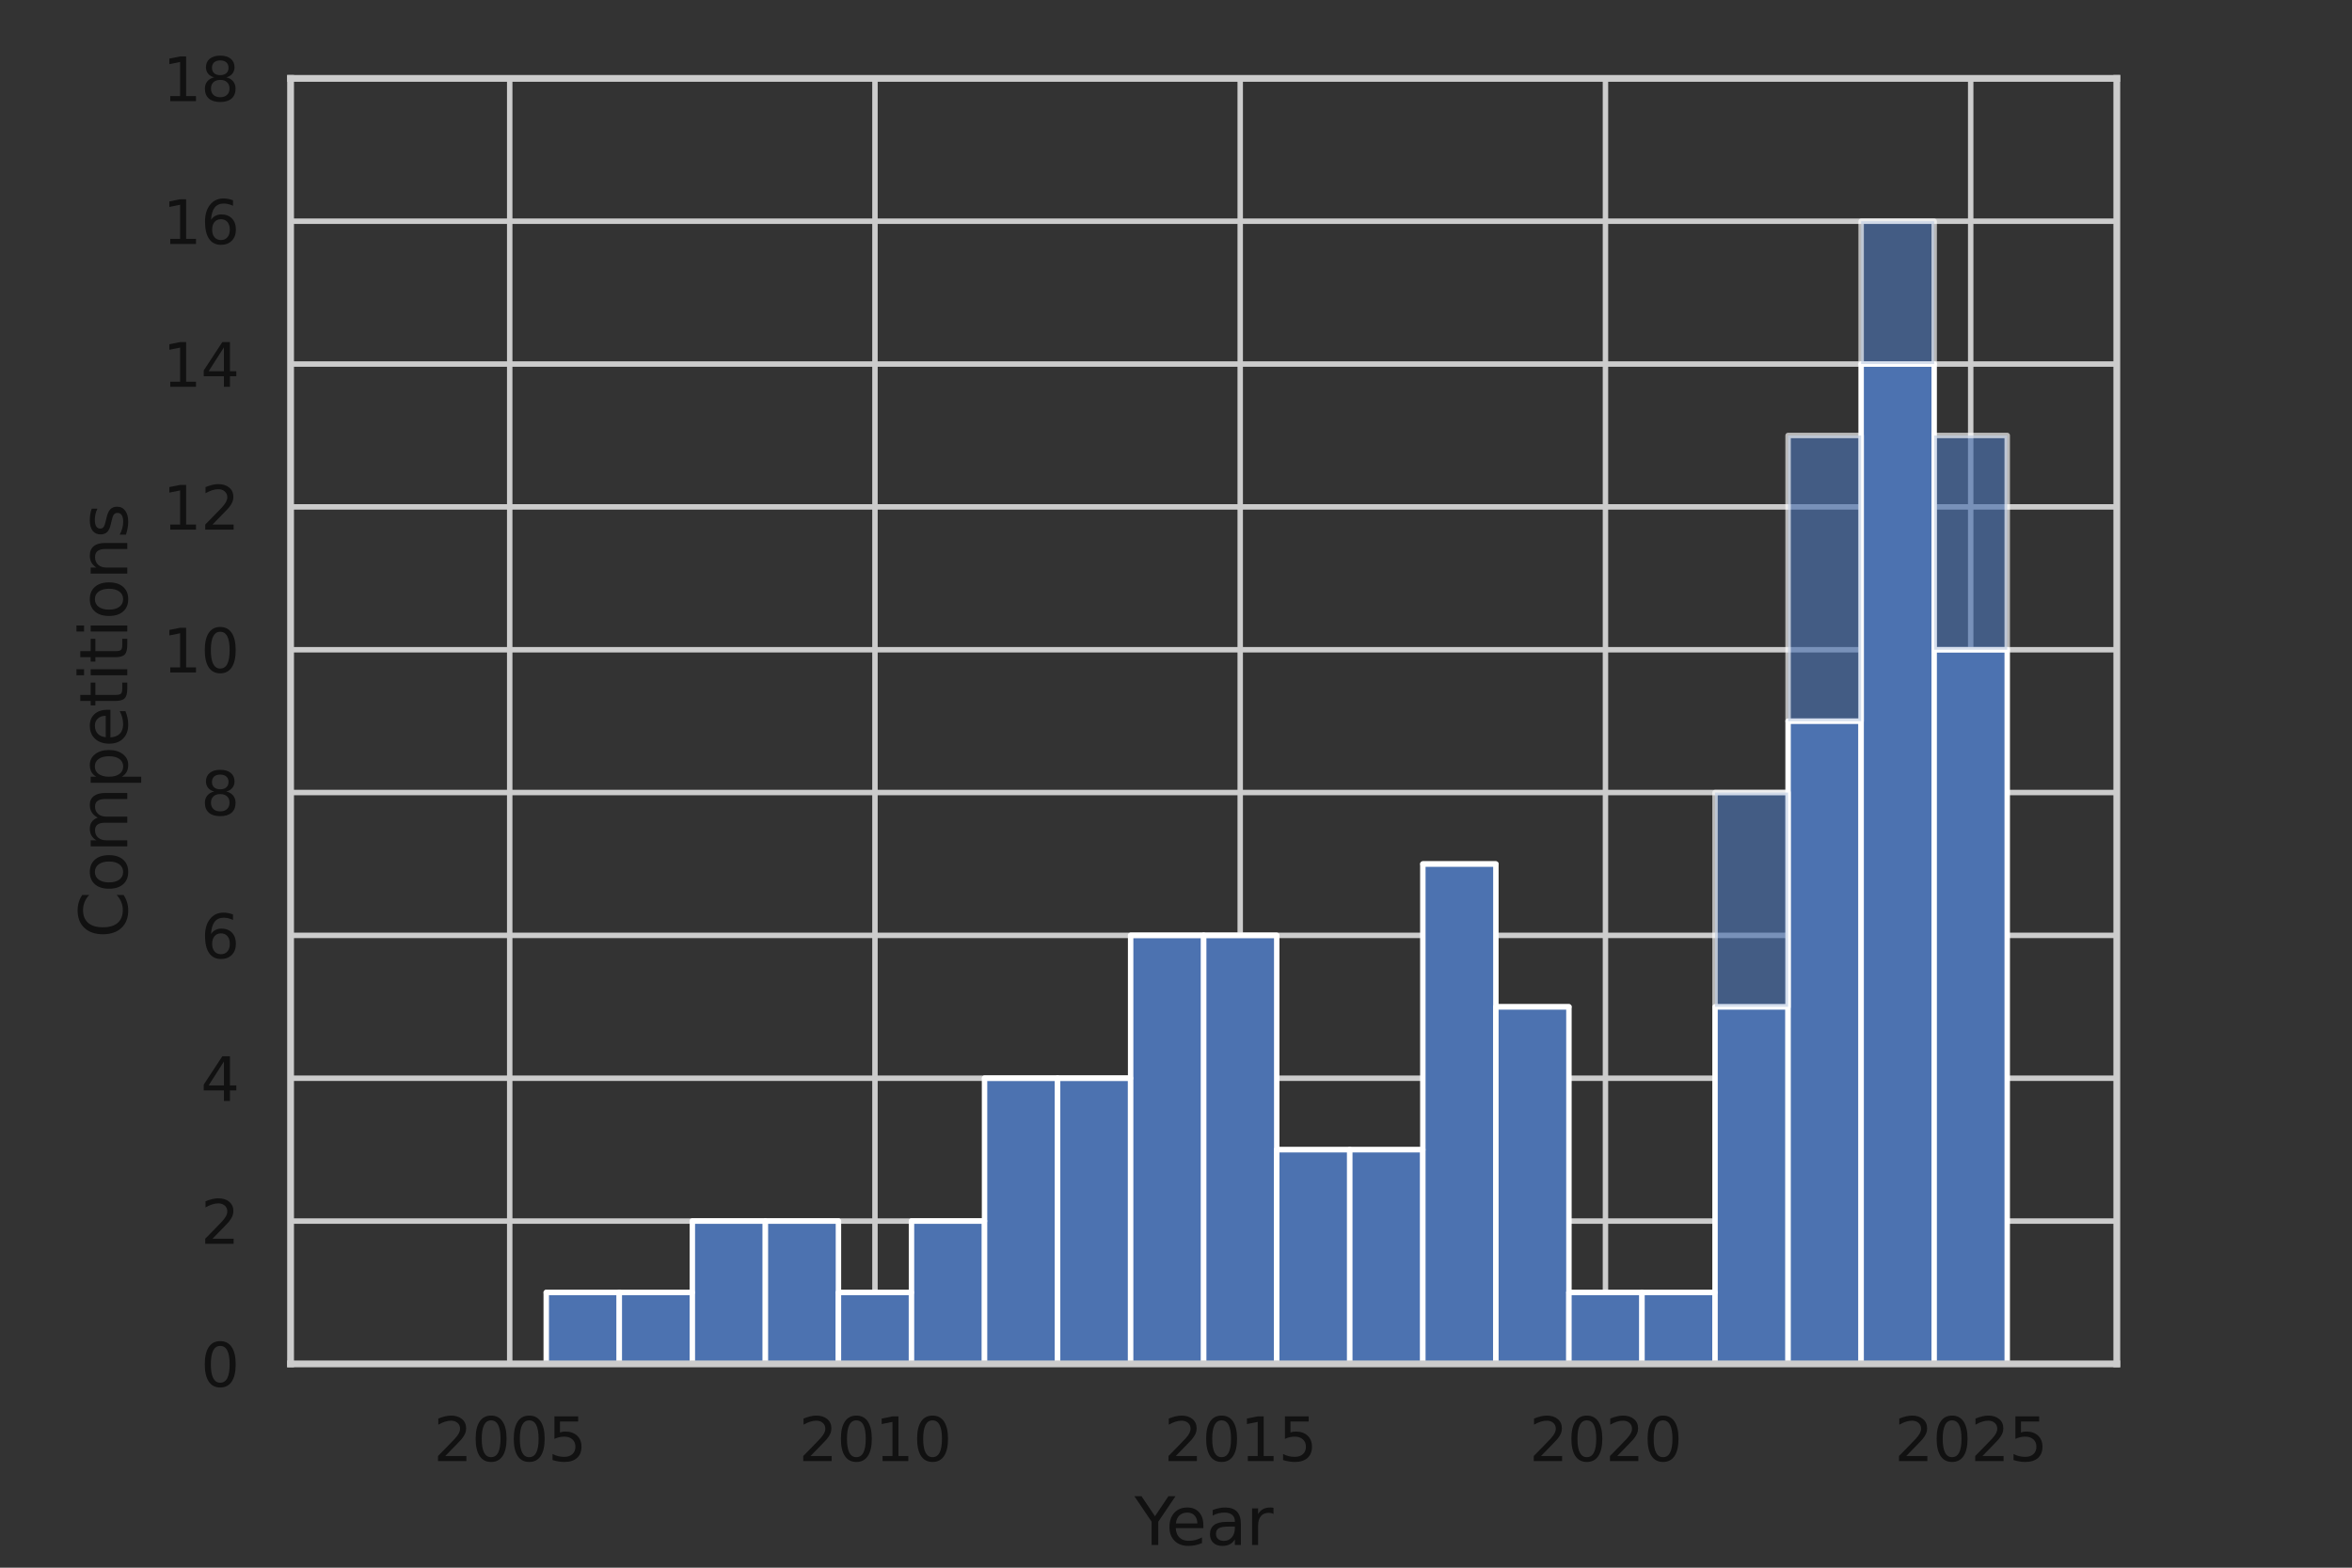 <?xml version="1.0" encoding="utf-8" standalone="no"?>
<!DOCTYPE svg PUBLIC "-//W3C//DTD SVG 1.1//EN"
  "http://www.w3.org/Graphics/SVG/1.1/DTD/svg11.dtd">
<svg xmlns:xlink="http://www.w3.org/1999/xlink" width="432pt" height="288pt" viewBox="0 0 432 288" xmlns="http://www.w3.org/2000/svg" version="1.1">
 <rect x="0" y="0" width="432" height="288" fill="#333333" stroke="none"/>
 <defs>
  <style type="text/css">*{stroke-linejoin: round; stroke-linecap: butt}</style>
 </defs>
 <g id="figure_1">
  <g id="patch_1">
   <path d="M 0 288 
L 432 288 
L 432 0 
L 0 0 
L 0 288 
z
" style="fill: none"/>
  </g>
  <g id="axes_1">
   <g id="patch_2">
    <path d="M 53.37 250.56 
L 388.8 250.56 
L 388.8 14.4 
L 53.37 14.4 
L 53.37 250.56 
z
" style="fill: none"/>
   </g>
   <g id="matplotlib.axis_1">
    <g id="xtick_1">
     <g id="line2d_1">
      <path d="M 93.622 250.56 
L 93.622 14.4 
" clip-path="url(#p6917e5fd3d)" style="fill: none; stroke: #cccccc; stroke-linecap: round"/>
     </g>
     <g id="text_1">
      <!-- 2005 -->
      <g style="fill: #111111" transform="translate(79.624 268.418) scale(0.11 -0.11)">
       <defs>
        <path id="DejaVuSans-32" d="M 1228 531 
L 3431 531 
L 3431 0 
L 469 0 
L 469 531 
Q 828 903 1448 1529 
Q 2069 2156 2228 2338 
Q 2531 2678 2651 2914 
Q 2772 3150 2772 3378 
Q 2772 3750 2511 3984 
Q 2250 4219 1831 4219 
Q 1534 4219 1204 4116 
Q 875 4013 500 3803 
L 500 4441 
Q 881 4594 1212 4672 
Q 1544 4750 1819 4750 
Q 2544 4750 2975 4387 
Q 3406 4025 3406 3419 
Q 3406 3131 3298 2873 
Q 3191 2616 2906 2266 
Q 2828 2175 2409 1742 
Q 1991 1309 1228 531 
z
" transform="scale(0.016)"/>
        <path id="DejaVuSans-30" d="M 2034 4250 
Q 1547 4250 1301 3770 
Q 1056 3291 1056 2328 
Q 1056 1369 1301 889 
Q 1547 409 2034 409 
Q 2525 409 2770 889 
Q 3016 1369 3016 2328 
Q 3016 3291 2770 3770 
Q 2525 4250 2034 4250 
z
M 2034 4750 
Q 2819 4750 3233 4129 
Q 3647 3509 3647 2328 
Q 3647 1150 3233 529 
Q 2819 -91 2034 -91 
Q 1250 -91 836 529 
Q 422 1150 422 2328 
Q 422 3509 836 4129 
Q 1250 4750 2034 4750 
z
" transform="scale(0.016)"/>
        <path id="DejaVuSans-35" d="M 691 4666 
L 3169 4666 
L 3169 4134 
L 1269 4134 
L 1269 2991 
Q 1406 3038 1543 3061 
Q 1681 3084 1819 3084 
Q 2600 3084 3056 2656 
Q 3513 2228 3513 1497 
Q 3513 744 3044 326 
Q 2575 -91 1722 -91 
Q 1428 -91 1123 -41 
Q 819 9 494 109 
L 494 744 
Q 775 591 1075 516 
Q 1375 441 1709 441 
Q 2250 441 2565 725 
Q 2881 1009 2881 1497 
Q 2881 1984 2565 2268 
Q 2250 2553 1709 2553 
Q 1456 2553 1204 2497 
Q 953 2441 691 2322 
L 691 4666 
z
" transform="scale(0.016)"/>
       </defs>
       <use xlink:href="#DejaVuSans-32"/>
       <use xlink:href="#DejaVuSans-30" transform="translate(63.623 0)"/>
       <use xlink:href="#DejaVuSans-30" transform="translate(127.246 0)"/>
       <use xlink:href="#DejaVuSans-35" transform="translate(190.869 0)"/>
      </g>
     </g>
    </g>
    <g id="xtick_2">
     <g id="line2d_2">
      <path d="M 160.708 250.56 
L 160.708 14.4 
" clip-path="url(#p6917e5fd3d)" style="fill: none; stroke: #cccccc; stroke-linecap: round"/>
     </g>
     <g id="text_2">
      <!-- 2010 -->
      <g style="fill: #111111" transform="translate(146.71 268.418) scale(0.11 -0.11)">
       <defs>
        <path id="DejaVuSans-31" d="M 794 531 
L 1825 531 
L 1825 4091 
L 703 3866 
L 703 4441 
L 1819 4666 
L 2450 4666 
L 2450 531 
L 3481 531 
L 3481 0 
L 794 0 
L 794 531 
z
" transform="scale(0.016)"/>
       </defs>
       <use xlink:href="#DejaVuSans-32"/>
       <use xlink:href="#DejaVuSans-30" transform="translate(63.623 0)"/>
       <use xlink:href="#DejaVuSans-31" transform="translate(127.246 0)"/>
       <use xlink:href="#DejaVuSans-30" transform="translate(190.869 0)"/>
      </g>
     </g>
    </g>
    <g id="xtick_3">
     <g id="line2d_3">
      <path d="M 227.794 250.56 
L 227.794 14.4 
" clip-path="url(#p6917e5fd3d)" style="fill: none; stroke: #cccccc; stroke-linecap: round"/>
     </g>
     <g id="text_3">
      <!-- 2015 -->
      <g style="fill: #111111" transform="translate(213.796 268.418) scale(0.11 -0.11)">
       <use xlink:href="#DejaVuSans-32"/>
       <use xlink:href="#DejaVuSans-30" transform="translate(63.623 0)"/>
       <use xlink:href="#DejaVuSans-31" transform="translate(127.246 0)"/>
       <use xlink:href="#DejaVuSans-35" transform="translate(190.869 0)"/>
      </g>
     </g>
    </g>
    <g id="xtick_4">
     <g id="line2d_4">
      <path d="M 294.88 250.56 
L 294.88 14.4 
" clip-path="url(#p6917e5fd3d)" style="fill: none; stroke: #cccccc; stroke-linecap: round"/>
     </g>
     <g id="text_4">
      <!-- 2020 -->
      <g style="fill: #111111" transform="translate(280.882 268.418) scale(0.11 -0.11)">
       <use xlink:href="#DejaVuSans-32"/>
       <use xlink:href="#DejaVuSans-30" transform="translate(63.623 0)"/>
       <use xlink:href="#DejaVuSans-32" transform="translate(127.246 0)"/>
       <use xlink:href="#DejaVuSans-30" transform="translate(190.869 0)"/>
      </g>
     </g>
    </g>
    <g id="xtick_5">
     <g id="line2d_5">
      <path d="M 361.966 250.56 
L 361.966 14.4 
" clip-path="url(#p6917e5fd3d)" style="fill: none; stroke: #cccccc; stroke-linecap: round"/>
     </g>
     <g id="text_5">
      <!-- 2025 -->
      <g style="fill: #111111" transform="translate(347.968 268.418) scale(0.11 -0.11)">
       <use xlink:href="#DejaVuSans-32"/>
       <use xlink:href="#DejaVuSans-30" transform="translate(63.623 0)"/>
       <use xlink:href="#DejaVuSans-32" transform="translate(127.246 0)"/>
       <use xlink:href="#DejaVuSans-35" transform="translate(190.869 0)"/>
      </g>
     </g>
    </g>
    <g id="text_6">
     <!-- Year -->
     <g style="fill: #111111" transform="translate(208.38 283.824) scale(0.12 -0.12)">
      <defs>
       <path id="DejaVuSans-59" d="M -13 4666 
L 666 4666 
L 1959 2747 
L 3244 4666 
L 3922 4666 
L 2272 2222 
L 2272 0 
L 1638 0 
L 1638 2222 
L -13 4666 
z
" transform="scale(0.016)"/>
       <path id="DejaVuSans-65" d="M 3597 1894 
L 3597 1613 
L 953 1613 
Q 991 1019 1311 708 
Q 1631 397 2203 397 
Q 2534 397 2845 478 
Q 3156 559 3463 722 
L 3463 178 
Q 3153 47 2828 -22 
Q 2503 -91 2169 -91 
Q 1331 -91 842 396 
Q 353 884 353 1716 
Q 353 2575 817 3079 
Q 1281 3584 2069 3584 
Q 2775 3584 3186 3129 
Q 3597 2675 3597 1894 
z
M 3022 2063 
Q 3016 2534 2758 2815 
Q 2500 3097 2075 3097 
Q 1594 3097 1305 2825 
Q 1016 2553 972 2059 
L 3022 2063 
z
" transform="scale(0.016)"/>
       <path id="DejaVuSans-61" d="M 2194 1759 
Q 1497 1759 1228 1600 
Q 959 1441 959 1056 
Q 959 750 1161 570 
Q 1363 391 1709 391 
Q 2188 391 2477 730 
Q 2766 1069 2766 1631 
L 2766 1759 
L 2194 1759 
z
M 3341 1997 
L 3341 0 
L 2766 0 
L 2766 531 
Q 2569 213 2275 61 
Q 1981 -91 1556 -91 
Q 1019 -91 701 211 
Q 384 513 384 1019 
Q 384 1609 779 1909 
Q 1175 2209 1959 2209 
L 2766 2209 
L 2766 2266 
Q 2766 2663 2505 2880 
Q 2244 3097 1772 3097 
Q 1472 3097 1187 3025 
Q 903 2953 641 2809 
L 641 3341 
Q 956 3463 1253 3523 
Q 1550 3584 1831 3584 
Q 2591 3584 2966 3190 
Q 3341 2797 3341 1997 
z
" transform="scale(0.016)"/>
       <path id="DejaVuSans-72" d="M 2631 2963 
Q 2534 3019 2420 3045 
Q 2306 3072 2169 3072 
Q 1681 3072 1420 2755 
Q 1159 2438 1159 1844 
L 1159 0 
L 581 0 
L 581 3500 
L 1159 3500 
L 1159 2956 
Q 1341 3275 1631 3429 
Q 1922 3584 2338 3584 
Q 2397 3584 2469 3576 
Q 2541 3569 2628 3553 
L 2631 2963 
z
" transform="scale(0.016)"/>
      </defs>
      <use xlink:href="#DejaVuSans-59"/>
      <use xlink:href="#DejaVuSans-65" transform="translate(47.834 0)"/>
      <use xlink:href="#DejaVuSans-61" transform="translate(109.357 0)"/>
      <use xlink:href="#DejaVuSans-72" transform="translate(170.637 0)"/>
     </g>
    </g>
   </g>
   <g id="matplotlib.axis_2">
    <g id="ytick_1">
     <g id="line2d_6">
      <path d="M 53.37 250.56 
L 388.8 250.56 
" clip-path="url(#p6917e5fd3d)" style="fill: none; stroke: #cccccc; stroke-linecap: round"/>
     </g>
     <g id="text_7">
      <!-- 0 -->
      <g style="fill: #111111" transform="translate(36.871 254.739) scale(0.11 -0.11)">
       <use xlink:href="#DejaVuSans-30"/>
      </g>
     </g>
    </g>
    <g id="ytick_2">
     <g id="line2d_7">
      <path d="M 53.37 224.32 
L 388.8 224.32 
" clip-path="url(#p6917e5fd3d)" style="fill: none; stroke: #cccccc; stroke-linecap: round"/>
     </g>
     <g id="text_8">
      <!-- 2 -->
      <g style="fill: #111111" transform="translate(36.871 228.499) scale(0.11 -0.11)">
       <use xlink:href="#DejaVuSans-32"/>
      </g>
     </g>
    </g>
    <g id="ytick_3">
     <g id="line2d_8">
      <path d="M 53.37 198.08 
L 388.8 198.08 
" clip-path="url(#p6917e5fd3d)" style="fill: none; stroke: #cccccc; stroke-linecap: round"/>
     </g>
     <g id="text_9">
      <!-- 4 -->
      <g style="fill: #111111" transform="translate(36.871 202.259) scale(0.11 -0.11)">
       <defs>
        <path id="DejaVuSans-34" d="M 2419 4116 
L 825 1625 
L 2419 1625 
L 2419 4116 
z
M 2253 4666 
L 3047 4666 
L 3047 1625 
L 3713 1625 
L 3713 1100 
L 3047 1100 
L 3047 0 
L 2419 0 
L 2419 1100 
L 313 1100 
L 313 1709 
L 2253 4666 
z
" transform="scale(0.016)"/>
       </defs>
       <use xlink:href="#DejaVuSans-34"/>
      </g>
     </g>
    </g>
    <g id="ytick_4">
     <g id="line2d_9">
      <path d="M 53.37 171.84 
L 388.8 171.84 
" clip-path="url(#p6917e5fd3d)" style="fill: none; stroke: #cccccc; stroke-linecap: round"/>
     </g>
     <g id="text_10">
      <!-- 6 -->
      <g style="fill: #111111" transform="translate(36.871 176.019) scale(0.11 -0.11)">
       <defs>
        <path id="DejaVuSans-36" d="M 2113 2584 
Q 1688 2584 1439 2293 
Q 1191 2003 1191 1497 
Q 1191 994 1439 701 
Q 1688 409 2113 409 
Q 2538 409 2786 701 
Q 3034 994 3034 1497 
Q 3034 2003 2786 2293 
Q 2538 2584 2113 2584 
z
M 3366 4563 
L 3366 3988 
Q 3128 4100 2886 4159 
Q 2644 4219 2406 4219 
Q 1781 4219 1451 3797 
Q 1122 3375 1075 2522 
Q 1259 2794 1537 2939 
Q 1816 3084 2150 3084 
Q 2853 3084 3261 2657 
Q 3669 2231 3669 1497 
Q 3669 778 3244 343 
Q 2819 -91 2113 -91 
Q 1303 -91 875 529 
Q 447 1150 447 2328 
Q 447 3434 972 4092 
Q 1497 4750 2381 4750 
Q 2619 4750 2861 4703 
Q 3103 4656 3366 4563 
z
" transform="scale(0.016)"/>
       </defs>
       <use xlink:href="#DejaVuSans-36"/>
      </g>
     </g>
    </g>
    <g id="ytick_5">
     <g id="line2d_10">
      <path d="M 53.37 145.6 
L 388.8 145.6 
" clip-path="url(#p6917e5fd3d)" style="fill: none; stroke: #cccccc; stroke-linecap: round"/>
     </g>
     <g id="text_11">
      <!-- 8 -->
      <g style="fill: #111111" transform="translate(36.871 149.779) scale(0.11 -0.11)">
       <defs>
        <path id="DejaVuSans-38" d="M 2034 2216 
Q 1584 2216 1326 1975 
Q 1069 1734 1069 1313 
Q 1069 891 1326 650 
Q 1584 409 2034 409 
Q 2484 409 2743 651 
Q 3003 894 3003 1313 
Q 3003 1734 2745 1975 
Q 2488 2216 2034 2216 
z
M 1403 2484 
Q 997 2584 770 2862 
Q 544 3141 544 3541 
Q 544 4100 942 4425 
Q 1341 4750 2034 4750 
Q 2731 4750 3128 4425 
Q 3525 4100 3525 3541 
Q 3525 3141 3298 2862 
Q 3072 2584 2669 2484 
Q 3125 2378 3379 2068 
Q 3634 1759 3634 1313 
Q 3634 634 3220 271 
Q 2806 -91 2034 -91 
Q 1263 -91 848 271 
Q 434 634 434 1313 
Q 434 1759 690 2068 
Q 947 2378 1403 2484 
z
M 1172 3481 
Q 1172 3119 1398 2916 
Q 1625 2713 2034 2713 
Q 2441 2713 2670 2916 
Q 2900 3119 2900 3481 
Q 2900 3844 2670 4047 
Q 2441 4250 2034 4250 
Q 1625 4250 1398 4047 
Q 1172 3844 1172 3481 
z
" transform="scale(0.016)"/>
       </defs>
       <use xlink:href="#DejaVuSans-38"/>
      </g>
     </g>
    </g>
    <g id="ytick_6">
     <g id="line2d_11">
      <path d="M 53.37 119.36 
L 388.8 119.36 
" clip-path="url(#p6917e5fd3d)" style="fill: none; stroke: #cccccc; stroke-linecap: round"/>
     </g>
     <g id="text_12">
      <!-- 10 -->
      <g style="fill: #111111" transform="translate(29.872 123.539) scale(0.11 -0.11)">
       <use xlink:href="#DejaVuSans-31"/>
       <use xlink:href="#DejaVuSans-30" transform="translate(63.623 0)"/>
      </g>
     </g>
    </g>
    <g id="ytick_7">
     <g id="line2d_12">
      <path d="M 53.37 93.12 
L 388.8 93.12 
" clip-path="url(#p6917e5fd3d)" style="fill: none; stroke: #cccccc; stroke-linecap: round"/>
     </g>
     <g id="text_13">
      <!-- 12 -->
      <g style="fill: #111111" transform="translate(29.872 97.299) scale(0.11 -0.11)">
       <use xlink:href="#DejaVuSans-31"/>
       <use xlink:href="#DejaVuSans-32" transform="translate(63.623 0)"/>
      </g>
     </g>
    </g>
    <g id="ytick_8">
     <g id="line2d_13">
      <path d="M 53.37 66.88 
L 388.8 66.88 
" clip-path="url(#p6917e5fd3d)" style="fill: none; stroke: #cccccc; stroke-linecap: round"/>
     </g>
     <g id="text_14">
      <!-- 14 -->
      <g style="fill: #111111" transform="translate(29.872 71.059) scale(0.11 -0.11)">
       <use xlink:href="#DejaVuSans-31"/>
       <use xlink:href="#DejaVuSans-34" transform="translate(63.623 0)"/>
      </g>
     </g>
    </g>
    <g id="ytick_9">
     <g id="line2d_14">
      <path d="M 53.37 40.64 
L 388.8 40.64 
" clip-path="url(#p6917e5fd3d)" style="fill: none; stroke: #cccccc; stroke-linecap: round"/>
     </g>
     <g id="text_15">
      <!-- 16 -->
      <g style="fill: #111111" transform="translate(29.872 44.819) scale(0.11 -0.11)">
       <use xlink:href="#DejaVuSans-31"/>
       <use xlink:href="#DejaVuSans-36" transform="translate(63.623 0)"/>
      </g>
     </g>
    </g>
    <g id="ytick_10">
     <g id="line2d_15">
      <path d="M 53.37 14.4 
L 388.8 14.4 
" clip-path="url(#p6917e5fd3d)" style="fill: none; stroke: #cccccc; stroke-linecap: round"/>
     </g>
     <g id="text_16">
      <!-- 18 -->
      <g style="fill: #111111" transform="translate(29.872 18.579) scale(0.11 -0.11)">
       <use xlink:href="#DejaVuSans-31"/>
       <use xlink:href="#DejaVuSans-38" transform="translate(63.623 0)"/>
      </g>
     </g>
    </g>
    <g id="text_17">
     <!-- Competitions -->
     <g style="fill: #111111" transform="translate(23.377 172.324) rotate(-90) scale(0.12 -0.12)">
      <defs>
       <path id="DejaVuSans-43" d="M 4122 4306 
L 4122 3641 
Q 3803 3938 3442 4084 
Q 3081 4231 2675 4231 
Q 1875 4231 1450 3742 
Q 1025 3253 1025 2328 
Q 1025 1406 1450 917 
Q 1875 428 2675 428 
Q 3081 428 3442 575 
Q 3803 722 4122 1019 
L 4122 359 
Q 3791 134 3420 21 
Q 3050 -91 2638 -91 
Q 1578 -91 968 557 
Q 359 1206 359 2328 
Q 359 3453 968 4101 
Q 1578 4750 2638 4750 
Q 3056 4750 3426 4639 
Q 3797 4528 4122 4306 
z
" transform="scale(0.016)"/>
       <path id="DejaVuSans-6f" d="M 1959 3097 
Q 1497 3097 1228 2736 
Q 959 2375 959 1747 
Q 959 1119 1226 758 
Q 1494 397 1959 397 
Q 2419 397 2687 759 
Q 2956 1122 2956 1747 
Q 2956 2369 2687 2733 
Q 2419 3097 1959 3097 
z
M 1959 3584 
Q 2709 3584 3137 3096 
Q 3566 2609 3566 1747 
Q 3566 888 3137 398 
Q 2709 -91 1959 -91 
Q 1206 -91 779 398 
Q 353 888 353 1747 
Q 353 2609 779 3096 
Q 1206 3584 1959 3584 
z
" transform="scale(0.016)"/>
       <path id="DejaVuSans-6d" d="M 3328 2828 
Q 3544 3216 3844 3400 
Q 4144 3584 4550 3584 
Q 5097 3584 5394 3201 
Q 5691 2819 5691 2113 
L 5691 0 
L 5113 0 
L 5113 2094 
Q 5113 2597 4934 2840 
Q 4756 3084 4391 3084 
Q 3944 3084 3684 2787 
Q 3425 2491 3425 1978 
L 3425 0 
L 2847 0 
L 2847 2094 
Q 2847 2600 2669 2842 
Q 2491 3084 2119 3084 
Q 1678 3084 1418 2786 
Q 1159 2488 1159 1978 
L 1159 0 
L 581 0 
L 581 3500 
L 1159 3500 
L 1159 2956 
Q 1356 3278 1631 3431 
Q 1906 3584 2284 3584 
Q 2666 3584 2933 3390 
Q 3200 3197 3328 2828 
z
" transform="scale(0.016)"/>
       <path id="DejaVuSans-70" d="M 1159 525 
L 1159 -1331 
L 581 -1331 
L 581 3500 
L 1159 3500 
L 1159 2969 
Q 1341 3281 1617 3432 
Q 1894 3584 2278 3584 
Q 2916 3584 3314 3078 
Q 3713 2572 3713 1747 
Q 3713 922 3314 415 
Q 2916 -91 2278 -91 
Q 1894 -91 1617 61 
Q 1341 213 1159 525 
z
M 3116 1747 
Q 3116 2381 2855 2742 
Q 2594 3103 2138 3103 
Q 1681 3103 1420 2742 
Q 1159 2381 1159 1747 
Q 1159 1113 1420 752 
Q 1681 391 2138 391 
Q 2594 391 2855 752 
Q 3116 1113 3116 1747 
z
" transform="scale(0.016)"/>
       <path id="DejaVuSans-74" d="M 1172 4494 
L 1172 3500 
L 2356 3500 
L 2356 3053 
L 1172 3053 
L 1172 1153 
Q 1172 725 1289 603 
Q 1406 481 1766 481 
L 2356 481 
L 2356 0 
L 1766 0 
Q 1100 0 847 248 
Q 594 497 594 1153 
L 594 3053 
L 172 3053 
L 172 3500 
L 594 3500 
L 594 4494 
L 1172 4494 
z
" transform="scale(0.016)"/>
       <path id="DejaVuSans-69" d="M 603 3500 
L 1178 3500 
L 1178 0 
L 603 0 
L 603 3500 
z
M 603 4863 
L 1178 4863 
L 1178 4134 
L 603 4134 
L 603 4863 
z
" transform="scale(0.016)"/>
       <path id="DejaVuSans-6e" d="M 3513 2113 
L 3513 0 
L 2938 0 
L 2938 2094 
Q 2938 2591 2744 2837 
Q 2550 3084 2163 3084 
Q 1697 3084 1428 2787 
Q 1159 2491 1159 1978 
L 1159 0 
L 581 0 
L 581 3500 
L 1159 3500 
L 1159 2956 
Q 1366 3272 1645 3428 
Q 1925 3584 2291 3584 
Q 2894 3584 3203 3211 
Q 3513 2838 3513 2113 
z
" transform="scale(0.016)"/>
       <path id="DejaVuSans-73" d="M 2834 3397 
L 2834 2853 
Q 2591 2978 2328 3040 
Q 2066 3103 1784 3103 
Q 1356 3103 1142 2972 
Q 928 2841 928 2578 
Q 928 2378 1081 2264 
Q 1234 2150 1697 2047 
L 1894 2003 
Q 2506 1872 2764 1633 
Q 3022 1394 3022 966 
Q 3022 478 2636 193 
Q 2250 -91 1575 -91 
Q 1294 -91 989 -36 
Q 684 19 347 128 
L 347 722 
Q 666 556 975 473 
Q 1284 391 1588 391 
Q 1994 391 2212 530 
Q 2431 669 2431 922 
Q 2431 1156 2273 1281 
Q 2116 1406 1581 1522 
L 1381 1569 
Q 847 1681 609 1914 
Q 372 2147 372 2553 
Q 372 3047 722 3315 
Q 1072 3584 1716 3584 
Q 2034 3584 2315 3537 
Q 2597 3491 2834 3397 
z
" transform="scale(0.016)"/>
      </defs>
      <use xlink:href="#DejaVuSans-43"/>
      <use xlink:href="#DejaVuSans-6f" transform="translate(69.824 0)"/>
      <use xlink:href="#DejaVuSans-6d" transform="translate(131.006 0)"/>
      <use xlink:href="#DejaVuSans-70" transform="translate(228.418 0)"/>
      <use xlink:href="#DejaVuSans-65" transform="translate(291.895 0)"/>
      <use xlink:href="#DejaVuSans-74" transform="translate(353.418 0)"/>
      <use xlink:href="#DejaVuSans-69" transform="translate(392.627 0)"/>
      <use xlink:href="#DejaVuSans-74" transform="translate(420.41 0)"/>
      <use xlink:href="#DejaVuSans-69" transform="translate(459.619 0)"/>
      <use xlink:href="#DejaVuSans-6f" transform="translate(487.402 0)"/>
      <use xlink:href="#DejaVuSans-6e" transform="translate(548.584 0)"/>
      <use xlink:href="#DejaVuSans-73" transform="translate(611.963 0)"/>
     </g>
    </g>
   </g>
   <g id="patch_3">
    <path d="M 100.33 250.56 
L 113.747 250.56 
L 113.747 237.44 
L 100.33 237.44 
z
" clip-path="url(#p6917e5fd3d)" style="fill: #4c72b0; stroke: #ffffff; stroke-linejoin: miter"/>
   </g>
   <g id="patch_4">
    <path d="M 113.747 250.56 
L 127.165 250.56 
L 127.165 237.44 
L 113.747 237.44 
z
" clip-path="url(#p6917e5fd3d)" style="fill: #4c72b0; stroke: #ffffff; stroke-linejoin: miter"/>
   </g>
   <g id="patch_5">
    <path d="M 127.165 250.56 
L 140.582 250.56 
L 140.582 224.32 
L 127.165 224.32 
z
" clip-path="url(#p6917e5fd3d)" style="fill: #4c72b0; stroke: #ffffff; stroke-linejoin: miter"/>
   </g>
   <g id="patch_6">
    <path d="M 140.582 250.56 
L 153.999 250.56 
L 153.999 224.32 
L 140.582 224.32 
z
" clip-path="url(#p6917e5fd3d)" style="fill: #4c72b0; stroke: #ffffff; stroke-linejoin: miter"/>
   </g>
   <g id="patch_7">
    <path d="M 153.999 250.56 
L 167.416 250.56 
L 167.416 237.44 
L 153.999 237.44 
z
" clip-path="url(#p6917e5fd3d)" style="fill: #4c72b0; stroke: #ffffff; stroke-linejoin: miter"/>
   </g>
   <g id="patch_8">
    <path d="M 167.416 250.56 
L 180.833 250.56 
L 180.833 224.32 
L 167.416 224.32 
z
" clip-path="url(#p6917e5fd3d)" style="fill: #4c72b0; stroke: #ffffff; stroke-linejoin: miter"/>
   </g>
   <g id="patch_9">
    <path d="M 180.833 250.56 
L 194.251 250.56 
L 194.251 198.08 
L 180.833 198.08 
z
" clip-path="url(#p6917e5fd3d)" style="fill: #4c72b0; stroke: #ffffff; stroke-linejoin: miter"/>
   </g>
   <g id="patch_10">
    <path d="M 194.251 250.56 
L 207.668 250.56 
L 207.668 198.08 
L 194.251 198.08 
z
" clip-path="url(#p6917e5fd3d)" style="fill: #4c72b0; stroke: #ffffff; stroke-linejoin: miter"/>
   </g>
   <g id="patch_11">
    <path d="M 207.668 250.56 
L 221.085 250.56 
L 221.085 171.84 
L 207.668 171.84 
z
" clip-path="url(#p6917e5fd3d)" style="fill: #4c72b0; stroke: #ffffff; stroke-linejoin: miter"/>
   </g>
   <g id="patch_12">
    <path d="M 221.085 250.56 
L 234.502 250.56 
L 234.502 171.84 
L 221.085 171.84 
z
" clip-path="url(#p6917e5fd3d)" style="fill: #4c72b0; stroke: #ffffff; stroke-linejoin: miter"/>
   </g>
   <g id="patch_13">
    <path d="M 234.502 250.56 
L 247.919 250.56 
L 247.919 211.2 
L 234.502 211.2 
z
" clip-path="url(#p6917e5fd3d)" style="fill: #4c72b0; stroke: #ffffff; stroke-linejoin: miter"/>
   </g>
   <g id="patch_14">
    <path d="M 247.919 250.56 
L 261.337 250.56 
L 261.337 211.2 
L 247.919 211.2 
z
" clip-path="url(#p6917e5fd3d)" style="fill: #4c72b0; stroke: #ffffff; stroke-linejoin: miter"/>
   </g>
   <g id="patch_15">
    <path d="M 261.337 250.56 
L 274.754 250.56 
L 274.754 158.72 
L 261.337 158.72 
z
" clip-path="url(#p6917e5fd3d)" style="fill: #4c72b0; stroke: #ffffff; stroke-linejoin: miter"/>
   </g>
   <g id="patch_16">
    <path d="M 274.754 250.56 
L 288.171 250.56 
L 288.171 184.96 
L 274.754 184.96 
z
" clip-path="url(#p6917e5fd3d)" style="fill: #4c72b0; stroke: #ffffff; stroke-linejoin: miter"/>
   </g>
   <g id="patch_17">
    <path d="M 288.171 250.56 
L 301.588 250.56 
L 301.588 237.44 
L 288.171 237.44 
z
" clip-path="url(#p6917e5fd3d)" style="fill: #4c72b0; stroke: #ffffff; stroke-linejoin: miter"/>
   </g>
   <g id="patch_18">
    <path d="M 301.588 250.56 
L 315.005 250.56 
L 315.005 237.44 
L 301.588 237.44 
z
" clip-path="url(#p6917e5fd3d)" style="fill: #4c72b0; stroke: #ffffff; stroke-linejoin: miter"/>
   </g>
   <g id="patch_19">
    <path d="M 315.005 250.56 
L 328.423 250.56 
L 328.423 184.96 
L 315.005 184.96 
z
" clip-path="url(#p6917e5fd3d)" style="fill: #4c72b0; stroke: #ffffff; stroke-linejoin: miter"/>
   </g>
   <g id="patch_20">
    <path d="M 328.423 250.56 
L 341.84 250.56 
L 341.84 132.48 
L 328.423 132.48 
z
" clip-path="url(#p6917e5fd3d)" style="fill: #4c72b0; stroke: #ffffff; stroke-linejoin: miter"/>
   </g>
   <g id="patch_21">
    <path d="M 341.84 250.56 
L 355.257 250.56 
L 355.257 66.88 
L 341.84 66.88 
z
" clip-path="url(#p6917e5fd3d)" style="fill: #4c72b0; stroke: #ffffff; stroke-linejoin: miter"/>
   </g>
   <g id="patch_22">
    <path d="M 355.257 250.56 
L 368.674 250.56 
L 368.674 119.36 
L 355.257 119.36 
z
" clip-path="url(#p6917e5fd3d)" style="fill: #4c72b0; stroke: #ffffff; stroke-linejoin: miter"/>
   </g>
   <g id="patch_23">
    <path d="M 100.33 237.44 
L 113.747 237.44 
L 113.747 237.44 
L 100.33 237.44 
z
" clip-path="url(#p6917e5fd3d)" style="fill: #4c72b0; opacity: 0.65; stroke: #ffffff; stroke-linejoin: miter"/>
   </g>
   <g id="patch_24">
    <path d="M 113.747 237.44 
L 127.165 237.44 
L 127.165 237.44 
L 113.747 237.44 
z
" clip-path="url(#p6917e5fd3d)" style="fill: #4c72b0; opacity: 0.65; stroke: #ffffff; stroke-linejoin: miter"/>
   </g>
   <g id="patch_25">
    <path d="M 127.165 224.32 
L 140.582 224.32 
L 140.582 224.32 
L 127.165 224.32 
z
" clip-path="url(#p6917e5fd3d)" style="fill: #4c72b0; opacity: 0.65; stroke: #ffffff; stroke-linejoin: miter"/>
   </g>
   <g id="patch_26">
    <path d="M 140.582 224.32 
L 153.999 224.32 
L 153.999 224.32 
L 140.582 224.32 
z
" clip-path="url(#p6917e5fd3d)" style="fill: #4c72b0; opacity: 0.65; stroke: #ffffff; stroke-linejoin: miter"/>
   </g>
   <g id="patch_27">
    <path d="M 153.999 237.44 
L 167.416 237.44 
L 167.416 237.44 
L 153.999 237.44 
z
" clip-path="url(#p6917e5fd3d)" style="fill: #4c72b0; opacity: 0.65; stroke: #ffffff; stroke-linejoin: miter"/>
   </g>
   <g id="patch_28">
    <path d="M 167.416 224.32 
L 180.833 224.32 
L 180.833 224.32 
L 167.416 224.32 
z
" clip-path="url(#p6917e5fd3d)" style="fill: #4c72b0; opacity: 0.65; stroke: #ffffff; stroke-linejoin: miter"/>
   </g>
   <g id="patch_29">
    <path d="M 180.833 198.08 
L 194.251 198.08 
L 194.251 198.08 
L 180.833 198.08 
z
" clip-path="url(#p6917e5fd3d)" style="fill: #4c72b0; opacity: 0.65; stroke: #ffffff; stroke-linejoin: miter"/>
   </g>
   <g id="patch_30">
    <path d="M 194.251 198.08 
L 207.668 198.08 
L 207.668 198.08 
L 194.251 198.08 
z
" clip-path="url(#p6917e5fd3d)" style="fill: #4c72b0; opacity: 0.65; stroke: #ffffff; stroke-linejoin: miter"/>
   </g>
   <g id="patch_31">
    <path d="M 207.668 171.84 
L 221.085 171.84 
L 221.085 171.84 
L 207.668 171.84 
z
" clip-path="url(#p6917e5fd3d)" style="fill: #4c72b0; opacity: 0.65; stroke: #ffffff; stroke-linejoin: miter"/>
   </g>
   <g id="patch_32">
    <path d="M 221.085 171.84 
L 234.502 171.84 
L 234.502 171.84 
L 221.085 171.84 
z
" clip-path="url(#p6917e5fd3d)" style="fill: #4c72b0; opacity: 0.65; stroke: #ffffff; stroke-linejoin: miter"/>
   </g>
   <g id="patch_33">
    <path d="M 234.502 211.2 
L 247.919 211.2 
L 247.919 211.2 
L 234.502 211.2 
z
" clip-path="url(#p6917e5fd3d)" style="fill: #4c72b0; opacity: 0.65; stroke: #ffffff; stroke-linejoin: miter"/>
   </g>
   <g id="patch_34">
    <path d="M 247.919 211.2 
L 261.337 211.2 
L 261.337 211.2 
L 247.919 211.2 
z
" clip-path="url(#p6917e5fd3d)" style="fill: #4c72b0; opacity: 0.65; stroke: #ffffff; stroke-linejoin: miter"/>
   </g>
   <g id="patch_35">
    <path d="M 261.337 158.72 
L 274.754 158.72 
L 274.754 158.72 
L 261.337 158.72 
z
" clip-path="url(#p6917e5fd3d)" style="fill: #4c72b0; opacity: 0.65; stroke: #ffffff; stroke-linejoin: miter"/>
   </g>
   <g id="patch_36">
    <path d="M 274.754 184.96 
L 288.171 184.96 
L 288.171 184.96 
L 274.754 184.96 
z
" clip-path="url(#p6917e5fd3d)" style="fill: #4c72b0; opacity: 0.65; stroke: #ffffff; stroke-linejoin: miter"/>
   </g>
   <g id="patch_37">
    <path d="M 288.171 237.44 
L 301.588 237.44 
L 301.588 237.44 
L 288.171 237.44 
z
" clip-path="url(#p6917e5fd3d)" style="fill: #4c72b0; opacity: 0.65; stroke: #ffffff; stroke-linejoin: miter"/>
   </g>
   <g id="patch_38">
    <path d="M 301.588 237.44 
L 315.005 237.44 
L 315.005 237.44 
L 301.588 237.44 
z
" clip-path="url(#p6917e5fd3d)" style="fill: #4c72b0; opacity: 0.65; stroke: #ffffff; stroke-linejoin: miter"/>
   </g>
   <g id="patch_39">
    <path d="M 315.005 184.96 
L 328.423 184.96 
L 328.423 145.6 
L 315.005 145.6 
z
" clip-path="url(#p6917e5fd3d)" style="fill: #4c72b0; opacity: 0.65; stroke: #ffffff; stroke-linejoin: miter"/>
   </g>
   <g id="patch_40">
    <path d="M 328.423 132.48 
L 341.84 132.48 
L 341.84 80 
L 328.423 80 
z
" clip-path="url(#p6917e5fd3d)" style="fill: #4c72b0; opacity: 0.65; stroke: #ffffff; stroke-linejoin: miter"/>
   </g>
   <g id="patch_41">
    <path d="M 341.84 66.88 
L 355.257 66.88 
L 355.257 40.64 
L 341.84 40.64 
z
" clip-path="url(#p6917e5fd3d)" style="fill: #4c72b0; opacity: 0.65; stroke: #ffffff; stroke-linejoin: miter"/>
   </g>
   <g id="patch_42">
    <path d="M 355.257 119.36 
L 368.674 119.36 
L 368.674 80 
L 355.257 80 
z
" clip-path="url(#p6917e5fd3d)" style="fill: #4c72b0; opacity: 0.65; stroke: #ffffff; stroke-linejoin: miter"/>
   </g>
   <g id="patch_43">
    <path d="M 53.37 250.56 
L 53.37 14.4 
" style="fill: none; stroke: #cccccc; stroke-width: 1.25; stroke-linejoin: miter; stroke-linecap: square"/>
   </g>
   <g id="patch_44">
    <path d="M 388.8 250.56 
L 388.8 14.4 
" style="fill: none; stroke: #cccccc; stroke-width: 1.25; stroke-linejoin: miter; stroke-linecap: square"/>
   </g>
   <g id="patch_45">
    <path d="M 53.37 250.56 
L 388.8 250.56 
" style="fill: none; stroke: #cccccc; stroke-width: 1.25; stroke-linejoin: miter; stroke-linecap: square"/>
   </g>
   <g id="patch_46">
    <path d="M 53.37 14.4 
L 388.8 14.4 
" style="fill: none; stroke: #cccccc; stroke-width: 1.25; stroke-linejoin: miter; stroke-linecap: square"/>
   </g>
  </g>
 </g>
 <defs>
  <clipPath id="p6917e5fd3d">
   <rect x="53.37" y="14.4" width="335.43" height="236.16"/>
  </clipPath>
 </defs>
</svg>
